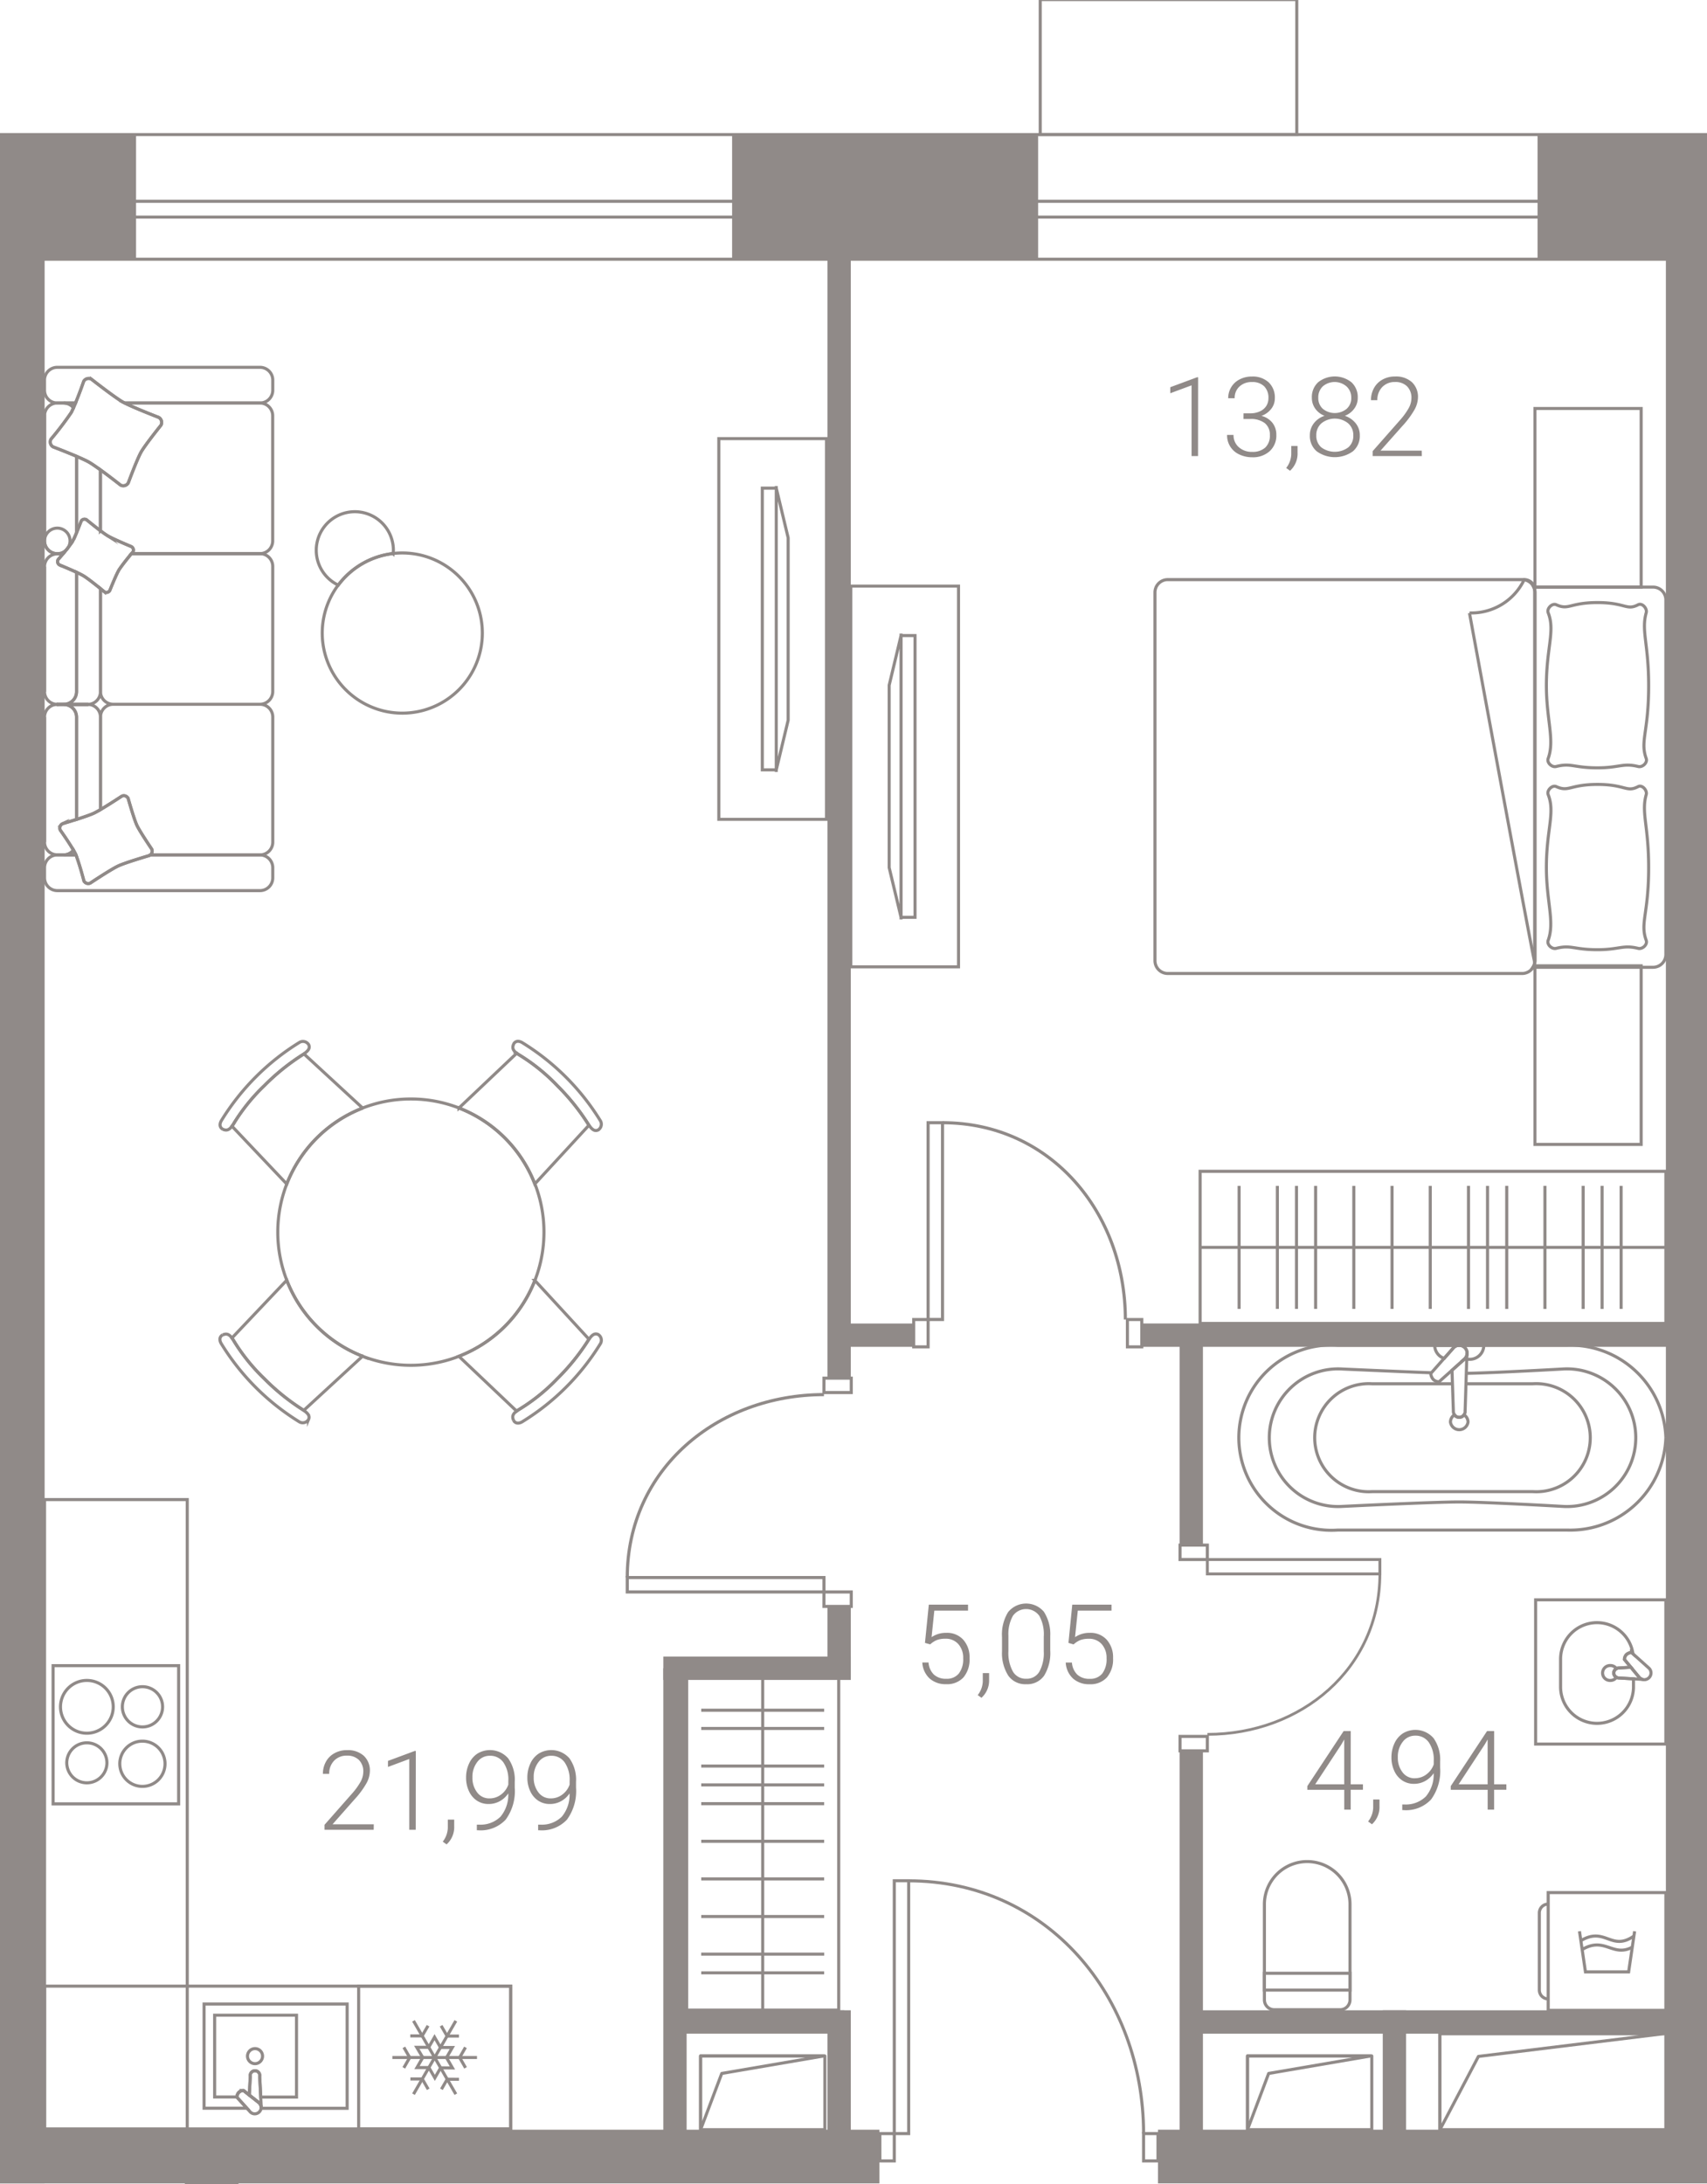 <svg version="1.1" xmlns="http://www.w3.org/2000/svg" xmlns:xlink="http://www.w3.org/1999/xlink" viewBox="123.389 0.112 96.192 123.016"><path fill="none" d="M123.389.112h96.192v123.016h-96.192z"></path><path fill="none" d="M125.098 14.193h92.477v106.545h-92.477z"></path><clipPath id="a"><path fill="none" d="M123.389.112h96.192v123.016h-96.192z"></path></clipPath><g clip-path="url(#a)"><path fill="none" stroke="#908a88" stroke-width=".173" stroke-linecap="round" stroke-linejoin="round" d="m162.867 120.065 1.194-3.17 5.753-.985h-6.947z"></path><path fill="none" stroke="#908a88" stroke-width=".173" stroke-linecap="round" stroke-linejoin="round" d="M162.867 115.91h7.003v4.153h-7.003zm30.819 4.155 1.194-3.17 5.753-.985h-6.946z"></path><path fill="none" stroke="#908a88" stroke-width=".173" stroke-linecap="round" stroke-linejoin="round" d="M193.687 115.91h7.004v4.153h-7.004zm10.843 4.155 2.17-4.128 10.46-1.282h-12.63z"></path><path fill="none" stroke="#908a88" stroke-width=".173" stroke-linecap="round" stroke-linejoin="round" d="M204.53 114.655h12.732v5.41h-12.731z"></path><path fill="none" stroke="#908a88" stroke-width=".173" stroke-miterlimit="10" d="M7.692 7.692h344.16v7.02H7.692z"></path><path fill="none" stroke="#908a88" stroke-width=".173" stroke-miterlimit="10" d="M7.692 11.45h344.16v.888H7.692zM182.007.086h14.457v7.605h-14.457zm5.824 120.199c0-7.733-5.421-14.238-13.237-14.238m-.811-.004h.811v14.24h-.811z"></path><path fill="none" stroke="#908a88" stroke-width=".173" stroke-miterlimit="10" d="M187.83 120.283h.813v1.539h-.812zm-14.86 0h.813v1.539h-.812z"></path><path fill="none" stroke="#908a88" stroke-width=".155" stroke-miterlimit="10" d="M191.426 97.797c5.28 0 9.721-3.7 9.721-9.037"></path><path fill="none" stroke="#908a88" stroke-width=".164" stroke-miterlimit="10" d="M191.426 87.949h9.721v.811h-9.72z"></path><path fill="none" stroke="#908a88" stroke-width=".173" stroke-miterlimit="10" d="M189.887 97.913h1.539v.812h-1.54zm0-10.776h1.539v.812h-1.54z"></path><path fill="none" stroke="#908a88" stroke-width=".177" stroke-miterlimit="10" d="M186.805 74.431c0-6.02-4.22-11.084-10.3-11.084"></path><path fill="none" stroke="#908a88" stroke-width=".175" stroke-miterlimit="10" d="M175.689 63.347h.812V74.43h-.812z"></path><path fill="none" stroke="#908a88" stroke-width=".173" stroke-miterlimit="10" d="M186.92 74.432h.812v1.539h-.811zm-12.043 0h.812v1.539h-.812z"></path><path fill="none" stroke="#908a88" stroke-width=".177" stroke-miterlimit="10" d="M169.82 78.661c-6.02 0-11.084 4.221-11.084 10.3"></path><path fill="none" stroke="#908a88" stroke-width=".175" stroke-miterlimit="10" d="M158.736 88.965h11.084v.812h-11.084z"></path><path fill="none" stroke="#908a88" stroke-width=".173" stroke-miterlimit="10" d="M169.82 77.734h1.539v.812h-1.54zm0 12.044h1.539v.812h-1.54z"></path><path fill="#908a88" d="M190.9 25.8h-.364v-3.984l-1.2.445v-.34l1.506-.559h.062l-.004 4.439zm2.564-2.408h.376c.189.004.376-.034.547-.111a.836.836 0 0 0 .357-.3.811.811 0 0 0 .123-.445.9.9 0 0 0-.24-.666.934.934 0 0 0-.69-.24.988.988 0 0 0-.7.25.857.857 0 0 0-.272.662h-.365a1.19 1.19 0 0 1 .174-.629c.115-.188.282-.34.48-.437.212-.106.445-.159.68-.156.347-.019.688.099.948.328.239.237.365.565.346.9a.954.954 0 0 1-.2.588 1.211 1.211 0 0 1-.554.4c.248.06.468.201.626.4.144.194.218.43.212.67.015.344-.12.678-.37.914-.273.24-.628.365-.99.347a1.658 1.658 0 0 1-.725-.158 1.171 1.171 0 0 1-.69-1.1h.363c-.008.262.1.514.295.688.21.182.48.277.756.266.267.016.53-.07.734-.24a.906.906 0 0 0 .263-.7.828.828 0 0 0-.284-.678 1.293 1.293 0 0 0-.837-.234h-.365l.002-.32zm2.621 3.235-.217-.158c.175-.22.275-.489.286-.768v-.472h.355v.38c.016.386-.14.758-.424 1.018zm3.815-4.11a1 1 0 0 1-.2.615c-.133.182-.317.32-.527.4a1.3 1.3 0 0 1 .613.423c.152.19.234.43.23.674.015.344-.127.675-.385.9a1.74 1.74 0 0 1-2.046 0 1.13 1.13 0 0 1-.384-.9 1.09 1.09 0 0 1 .222-.672c.154-.2.366-.349.608-.425a1.131 1.131 0 0 1-.523-.4 1.032 1.032 0 0 1-.194-.615 1.13 1.13 0 0 1 .354-.875 1.512 1.512 0 0 1 1.877 0c.24.226.37.546.355.875zm-.25 2.115a.874.874 0 0 0-.294-.68 1.2 1.2 0 0 0-1.5 0 .873.873 0 0 0-.292.684.854.854 0 0 0 .282.673c.453.333 1.07.333 1.522 0a.85.85 0 0 0 .282-.677zm-.115-2.118a.841.841 0 0 0-.263-.633 1.026 1.026 0 0 0-1.339-.01.847.847 0 0 0-.257.643.811.811 0 0 0 .257.625c.392.317.951.317 1.342 0a.801.801 0 0 0 .26-.625zm3.976 3.286h-2.77v-.278l1.516-1.72c.2-.219.376-.459.522-.716a1.2 1.2 0 0 0 .146-.55.9.9 0 0 0-.246-.664.917.917 0 0 0-.677-.244.959.959 0 0 0-.722.285c-.187.2-.286.467-.275.74h-.36a1.39 1.39 0 0 1 .168-.68c.11-.202.277-.37.48-.481.217-.119.462-.179.71-.174.345-.021.686.093.949.319.234.226.358.543.342.869-.01.237-.076.47-.193.677a5.04 5.04 0 0 1-.68.917l-1.237 1.393h2.323l.004.308zm-59.064 77.37h-2.77v-.28l1.515-1.719c.2-.218.376-.459.523-.717a1.2 1.2 0 0 0 .146-.55.9.9 0 0 0-.246-.664.919.919 0 0 0-.678-.244.956.956 0 0 0-.72.285c-.188.2-.287.468-.276.741h-.356a1.393 1.393 0 0 1 .168-.68c.11-.203.277-.37.48-.48.217-.12.461-.18.708-.176.347-.02.687.094.95.32.234.227.358.543.341.868a1.48 1.48 0 0 1-.192.677 4.92 4.92 0 0 1-.68.917l-1.231 1.394h2.323l-.005.307zm2.369 0h-.364v-3.985l-1.2.447v-.34l1.506-.559h.062l-.004 4.436zm1.739.825-.216-.156c.174-.22.274-.49.285-.77v-.47h.36v.38c.014.385-.143.758-.43 1.016zm3.476-2.873a1.36 1.36 0 0 1-.483.442 1.293 1.293 0 0 1-.625.156 1.169 1.169 0 0 1-.666-.194 1.274 1.274 0 0 1-.446-.538 1.778 1.778 0 0 1-.158-.75 1.845 1.845 0 0 1 .17-.8c.1-.226.264-.419.47-.557a1.36 1.36 0 0 1 1.732.267c.27.387.401.853.371 1.323v.328a2.716 2.716 0 0 1-.51 1.8 1.929 1.929 0 0 1-1.559.6h-.067v-.316h.127c.447.025.884-.138 1.206-.449.304-.367.46-.835.438-1.312zm-1.063.282c.237.003.467-.073.655-.216.191-.141.334-.337.411-.562v-.209a1.7 1.7 0 0 0-.28-1.044.9.9 0 0 0-.758-.37.863.863 0 0 0-.708.346c-.19.25-.289.56-.277.874-.01.304.084.602.266.844.163.218.42.344.691.337zm4.516-.282a1.368 1.368 0 0 1-.483.442 1.293 1.293 0 0 1-.625.156 1.166 1.166 0 0 1-.666-.194 1.274 1.274 0 0 1-.446-.538 1.763 1.763 0 0 1-.158-.75 1.845 1.845 0 0 1 .17-.8c.1-.226.264-.419.47-.557a1.36 1.36 0 0 1 1.733.267c.27.387.4.853.37 1.323v.328a2.722 2.722 0 0 1-.51 1.8 1.929 1.929 0 0 1-1.558.6h-.067v-.316h.128c.446.025.883-.138 1.205-.449.304-.367.46-.835.437-1.312zm-1.063.282c.236.003.466-.073.655-.216.19-.14.334-.337.412-.562v-.209a1.7 1.7 0 0 0-.282-1.044.9.9 0 0 0-.757-.37.866.866 0 0 0-.708.346c-.191.251-.289.56-.276.874a1.32 1.32 0 0 0 .266.844.838.838 0 0 0 .686.337h.004zm21.091-8.758.217-2.155h2.21v.336h-1.9l-.154 1.495a1.43 1.43 0 0 1 .832-.243c.36-.017.708.125.954.389.246.286.374.657.354 1.036.026.39-.096.776-.34 1.081a1.244 1.244 0 0 1-.976.386c-.341.016-.676-.1-.936-.322a1.316 1.316 0 0 1-.41-.9h.35c.014.259.124.503.307.685a.982.982 0 0 0 .69.232.861.861 0 0 0 .714-.3c.177-.249.262-.55.242-.856a1.157 1.157 0 0 0-.27-.793.938.938 0 0 0-.739-.307 1.38 1.38 0 0 0-.449.066 1.213 1.213 0 0 0-.4.253l-.296-.083zm3.183 3.092-.21-.153a1.32 1.32 0 0 0 .285-.769v-.47h.356v.38c.013.384-.145.755-.43 1.012zm3.877-2.668c.033.496-.087.992-.343 1.418a1.158 1.158 0 0 1-1.012.485 1.172 1.172 0 0 1-1.005-.475 2.358 2.358 0 0 1-.358-1.384v-.793a2.4 2.4 0 0 1 .345-1.412 1.311 1.311 0 0 1 2.015-.017c.258.407.383.884.358 1.365v.812zm-.364-.794a2.158 2.158 0 0 0-.248-1.148.915.915 0 0 0-1.49-.01 2.088 2.088 0 0 0-.256 1.121v.87c-.024.402.065.802.257 1.156.158.26.444.413.746.4a.818.818 0 0 0 .736-.39c.19-.353.277-.75.254-1.15v-.849zm1.39.37.215-2.155h2.211v.336h-1.9l-.155 1.495c.247-.165.537-.25.833-.243.36-.017.708.126.953.389.248.286.375.657.356 1.036.025.391-.099.778-.345 1.084-.253.266-.61.407-.976.386-.342.015-.676-.1-.935-.322a1.312 1.312 0 0 1-.41-.9h.349c.014.258.124.502.307.685a.984.984 0 0 0 .689.232.863.863 0 0 0 .716-.3c.175-.25.26-.552.24-.856a1.157 1.157 0 0 0-.27-.793.934.934 0 0 0-.738-.307 1.386 1.386 0 0 0-.45.066 1.233 1.233 0 0 0-.4.253l-.29-.086zm15.905 7.965h.69v.306h-.69v1.118h-.364v-1.117h-2.08v-.206l2.046-3.1h.4l-.002 3zm-2 0h1.635v-2.526l-.16.28-1.475 2.246zm3.197 2.25-.216-.158c.175-.219.275-.488.286-.767v-.471h.355v.378c.016.386-.14.758-.424 1.018zm3.478-2.876a1.367 1.367 0 0 1-.483.442 1.287 1.287 0 0 1-.626.157 1.165 1.165 0 0 1-.665-.194 1.26 1.26 0 0 1-.446-.538 1.764 1.764 0 0 1-.159-.75 1.845 1.845 0 0 1 .17-.8c.101-.226.264-.419.47-.557a1.356 1.356 0 0 1 1.734.267c.268.387.399.853.37 1.322v.33a2.724 2.724 0 0 1-.51 1.8 1.93 1.93 0 0 1-1.558.6h-.067v-.317h.128c.444.023.878-.14 1.2-.449.305-.367.463-.835.442-1.313zm-1.063.283a1.06 1.06 0 0 0 .655-.217c.19-.14.335-.337.412-.562v-.204a1.7 1.7 0 0 0-.282-1.043.9.9 0 0 0-.757-.372.865.865 0 0 0-.708.348c-.191.251-.289.56-.276.874-.011.304.083.601.266.844a.84.84 0 0 0 .69.335v-.003zm4.47.343h.69v.306h-.69v1.118h-.364v-1.117h-2.08v-.206l2.046-3.1h.4l-.002 3zm-2 0h1.634v-2.526l-.161.28-1.473 2.246zm-82.706-87.147h3.025V123.09h-3.025zm10.925 107.21h3.025v4.5h-3.025zm83.46-107.211h3.025v107.814h-3.025z"></path><path fill="#908a88" d="M123.082 120.065h49.862v3.025h-49.862zm65.561-.001h60.3v3.025h-60.3zM170.017 90.59h1.315v4.02h-1.315z"></path><path fill="#908a88" d="M170.017 113.34h1.315v7.799h-1.315zm31.293 0h1.314v7.799h-1.315z"></path><path fill="#908a88" d="M160.897 113.34h10.068v1.314h-10.068zm-.129-19.923h10.565v1.315h-10.565z"></path><path fill="#908a88" d="M160.767 94.075h1.315v26.797h-1.315zm29.094 4.619h1.315v22.177h-1.315zm0-23.381h1.315v11.823h-1.315zM170.017 12.49h1.315v65.308h-1.315zm-74.23 100.108h28.031v1.315h-28.03zm.481-6.875h27.552v1.315H96.268zm-1.604-38.485h29.156v1.315H94.664z"></path><path fill="#908a88" d="M187.788 74.655h30.24v1.315h-30.24zm2.73 38.685h40.238v1.314h-40.238zm27.894-33.92h28.241v1.316h-28.24zm-47.875-4.764h4.312v1.315h-4.312zM113.533 7.69h17.523v7.02h-17.523zm51.111.002h17.245v7.02h-17.245zm45.389-.001h17.245v7.02h-17.245z"></path><path fill="none" stroke="#908a88" stroke-width=".173" stroke-miterlimit="10" d="M191.017 66.084h26.246v8.57h-26.246zm0 4.286h26.245m-4.659-3.466v6.932m-2.154-6.932v6.932m-4.309-6.932v6.932m2.155-6.932v6.932m-4.309-6.93v6.928m-2.153-6.928v6.928m-2.155-6.928v6.928m-2.153-6.928v6.928m-2.155-6.928v6.928m-2.155-6.928v6.928m3.233-6.928v6.928m10.765-6.928v6.928m6.457-6.93v6.932m1.072-6.93v6.928m-52.659 20.47h8.57v19.025h-8.57zm4.285 0v19.026m3.467-3.154h-6.933m6.929-2.119h-6.926m6.926-2.118h-6.926m6.926-2.119h-6.926m6.926-2.119h-6.926m6.926-2.118h-6.926m6.926-2.118h-6.926m6.926-1.027h-6.926m6.926 4.205h-6.926m6.926 10.587h-6.926m54.357-30.145a5.389 5.389 0 0 1-5.556 5.206H198.77a5.217 5.217 0 1 1 0-10.41h12.936a5.389 5.389 0 0 1 5.556 5.2"></path><path fill="none" stroke="#908a88" stroke-width=".173" stroke-miterlimit="10" d="M206.012 77.464c1.728-.033 5.422-.244 5.422-.244a3.877 3.877 0 1 1 0 7.737s-4.355-.249-5.816-.249c-1.516 0-6.576.25-6.576.25a3.877 3.877 0 1 1 0-7.738s3.063.14 4.98.21"></path><path fill="none" stroke="#908a88" stroke-width=".173" stroke-miterlimit="10" d="M205.993 78.051h3.767a3.044 3.044 0 1 1 0 6.075h-9.043a3.044 3.044 0 1 1 0-6.075h4.525"></path><path fill="none" stroke="#908a88" stroke-width=".173" stroke-miterlimit="10" d="M205.62 79.942a.324.324 0 0 0 .265-.144.49.49 0 0 1 .23.406.5.5 0 0 1-.991 0 .49.49 0 0 1 .229-.406.32.32 0 0 0 .266.144zm.445-3.608a.451.451 0 0 0-.45-.45.442.442 0 0 0-.343.166l-1.26 1.425a.611.611 0 0 0 .147.336.5.5 0 0 0 .32.13l1.42-1.265a.44.44 0 0 0 .166-.342"></path><path fill="none" stroke="#908a88" stroke-width=".173" stroke-miterlimit="10" d="M204.236 75.885h2.767a.788.788 0 0 1-.788.788h-.311a.438.438 0 0 0 .162-.336.451.451 0 0 0-.451-.451.442.442 0 0 0-.342.167l-.5.569a.781.781 0 0 1-.537-.737z"></path><path fill="none" stroke="#908a88" stroke-width=".173" stroke-miterlimit="10" d="m206.05 76.402-.1 3.21a.331.331 0 0 1-.662 0l-.076-2.324.686-.612a.442.442 0 0 0 .151-.274zm4.583 30.308h6.63v6.63h-6.63zm0 .64v5.348a.5.5 0 0 1-.5-.5v-4.342a.5.5 0 0 1 .5-.5"></path><path fill="none" stroke="#908a88" stroke-width=".173" stroke-miterlimit="10" d="m215.502 108.888-.337 2.289h-2.433l-.337-2.29"></path><path fill="none" stroke="#908a88" stroke-width=".173" stroke-miterlimit="10" d="M212.484 109.41c1.36-.8 1.7.626 2.965-.245m-2.903.751c1.28-.754 1.721.456 2.823-.132m-20.729 2.966v-5.425a2.412 2.412 0 0 1 4.823 0v5.425a.556.556 0 0 1-.557.556h-3.711a.556.556 0 0 1-.555-.556"></path><path fill="none" stroke="#908a88" stroke-width=".173" stroke-miterlimit="10" d="M194.639 111.253h4.825v.948h-4.825zm15.285-21.033h7.338v8.124h-7.338z"></path><path fill="none" stroke="#908a88" stroke-width=".173" stroke-miterlimit="10" d="M213.384 91.505a2.049 2.049 0 0 1 2.024 1.752l-.085-.076a.512.512 0 0 0-.285.125.42.42 0 0 0-.11.271l.365.44-.68.044a.28.28 0 0 0-.002.56h.001l.826.05v.452a2.054 2.054 0 1 1-4.108 0v-1.564a2.053 2.053 0 0 1 2.054-2.054z"></path><path fill="none" stroke="#908a88" stroke-width=".173" stroke-miterlimit="10" d="M214.147 93.921a.409.409 0 0 1 .332.175.273.273 0 0 0 0 .49.415.415 0 0 1-.333.174.42.42 0 1 1 0-.838h.001z"></path><path fill="none" stroke="#908a88" stroke-width=".173" stroke-miterlimit="10" d="m214.61 94.06.68-.043.465.56a.37.37 0 0 0 .223.125l-1.368-.082a.28.28 0 0 1-.002-.56h.002z"></path><path fill="none" stroke="#908a88" stroke-width=".173" stroke-miterlimit="10" d="M216.044 94.718a.382.382 0 0 0 .382-.381.374.374 0 0 0-.141-.29l-.965-.866a.512.512 0 0 0-.285.125.42.42 0 0 0-.11.271l.83 1a.37.37 0 0 0 .288.141m-52.148-69.902h6.07V46.26h-6.07z"></path><path fill="none" stroke="#908a88" stroke-width=".173" stroke-miterlimit="10" d="M166.346 27.605h.787l.67 2.8v10.27l-.67 2.798h-.787zm.787-.118V43.59m-16.563-7.821a4.511 4.511 0 1 0-4.51 4.51 4.51 4.51 0 0 0 4.51-4.51"></path><path fill="none" stroke="#908a88" stroke-width=".173" stroke-miterlimit="10" d="M145.557 31.108c0 .062-.013.12-.019.183a4.5 4.5 0 0 0-3.086 1.778 2.173 2.173 0 1 1 3.105-1.961zm-18.572-8.298h.664c-.04.1-.078.188-.115.27a.707.707 0 0 0-.55-.27zm1.279 6.576a.217.217 0 0 0-.3.076s-.126.333-.261.656v-4.3c.286.122.55.24.7.327s.391.253.643.436v3.43a58.929 58.929 0 0 1-.782-.625zm-2.365-5.856v7.046a.719.719 0 1 1 0 .001V23.53z"></path><path fill="none" stroke="#908a88" stroke-width=".173" stroke-miterlimit="10" d="M127.534 23.086c-.046.1-.09.2-.126.26-.355.52-.736 1.02-1.142 1.5a.321.321 0 0 0 .12.44s.712.271 1.318.53v4.3c-.07.177-.15.35-.24.518-.16.231-.332.454-.517.666h-.33a.719.719 0 0 1-.718-.72v-7.05a.72.72 0 0 1 .719-.72h.367a.707.707 0 0 1 .549.276z"></path><path fill="none" stroke="#908a88" stroke-width=".173" stroke-miterlimit="10" d="M138.76 21.521v.57a.72.72 0 0 1-.72.72h-7.621c-.032-.018-.073-.036-.1-.05-.475-.27-1.777-1.29-1.777-1.29a.321.321 0 0 0-.439.12v.002s-.237.679-.456 1.218h-1.03a.72.72 0 0 1-.72-.72v-.57a.72.72 0 0 1 .72-.72h11.42a.72.72 0 0 1 .723.72zm-6.82 26.417s-.672-.99-.838-1.346-.49-1.507-.49-1.507a.271.271 0 0 0-.36-.131s-.693.458-1.2.756v-5.213c0-.397.322-.718.718-.718h8.27a.72.72 0 0 1 .721.719v7.045a.721.721 0 0 1-.72.72h-6.185a.267.267 0 0 0 .084-.325zm-2.17-8.16a.72.72 0 0 1-.72-.717v-5.8l.226.183a.218.218 0 0 0 .3-.075s.355-.893.518-1.164c.217-.315.45-.619.7-.91h7.252a.72.72 0 0 1 .713.719v7.043a.721.721 0 0 1-.721.721h-8.27.002zm0 0h8.27z"></path><path fill="none" stroke="#908a88" stroke-width=".173" stroke-miterlimit="10" d="m130.798 31.292.077-.091a.217.217 0 0 0-.072-.299l-.004-.001s-1.037-.428-1.353-.618a5.881 5.881 0 0 1-.4-.28v-3.43c.534.386 1.131.857 1.131.857a.323.323 0 0 0 .44-.121s.492-1.33.722-1.736 1.118-1.51 1.118-1.51a.324.324 0 0 0-.122-.44s-1.368-.526-1.92-.813h7.62c.398 0 .72.323.721.72v7.046a.72.72 0 0 1-.713.719h-.008l-7.237-.003zm-1.748-1.289v-3.43z"></path><path fill="none" stroke="#908a88" stroke-width=".173" stroke-miterlimit="10" d="m130.796 31.295.002-.003h7.242l.007.003h-.007zm-2.426 8.49c.379.02.678.331.68.711v5.215a5.174 5.174 0 0 1-.379.207c-.2.091-.6.228-.968.346v-5.765a.713.713 0 0 0-.64-.7h1.267c.014-.006.025-.014.04-.014zm-.838 8.21c.046.08.087.152.114.207l.024.062h-.685a.7.7 0 0 0 .547-.269zm-1.633-7.496v7.043V40.5zm3.151-.003v5.214-5.21z"></path><path fill="none" stroke="#908a88" stroke-width=".173" stroke-miterlimit="10" d="M129.05 33.26v5.815a.715.715 0 0 1-.68.71c-.015 0-.026-.007-.04-.007h-1.268a.712.712 0 0 0 .641-.7v-6.736c.16.075.3.145.391.2.215.126.678.493.956.719zm-3.151-1.232v7.047-7.047z"></path><path fill="none" stroke="#908a88" stroke-width=".173" stroke-miterlimit="10" d="M128.37 39.785c-.015 0-.026.008-.04.008h-1.268c-.013 0-.025-.007-.039-.008.014 0 .026-.006.04-.007h1.267c.014 0 .025.007.04.007zm-1.791 0zm.161-7.861s.544.223.963.418v6.732a.712.712 0 0 1-.64.7h-.445c-.014 0-.026.007-.04.007a.714.714 0 0 1-.68-.71v-7.043a.72.72 0 0 1 .72-.719h.317c-.15.177-.272.316-.272.316a.219.219 0 0 0 .077.3z"></path><path fill="none" stroke="#908a88" stroke-width=".173" stroke-miterlimit="10" d="M126.985 39.778h.078c-.013 0-.025.007-.04.007s-.024-.007-.038-.007zm-.406.007c.014 0 .025-.007.039-.007-.013 0-.025.007-.04.007zm-.68 7.757V40.5c0-.381.3-.694.68-.713.014 0 .025.007.039.007h.445c.36.037.636.338.64.7v5.765c-.412.133-.785.243-.785.243a.272.272 0 0 0-.133.362s.493.7.747 1.127a.7.7 0 0 1-.547.268h-.367a.72.72 0 0 1-.72-.716z"></path><path fill="none" stroke="#908a88" stroke-width=".173" stroke-miterlimit="10" d="M126.618 39.793c-.014 0-.025-.007-.04-.007.015 0 .027.008.04.008zm.445 0h-.078c.014 0 .025-.007.039-.008s.026.007.039.008z"></path><path fill="none" stroke="#908a88" stroke-width=".173" stroke-miterlimit="10" d="M126.985 39.793h-.367c-.013 0-.025-.007-.04-.008.015 0 .027-.007.04-.007h.367c.014 0 .025.007.039.007-.014 0-.025.008-.04.008zm1.49 10.059s1.162-.774 1.578-.968 1.756-.586 1.756-.586a.229.229 0 0 0 .043-.032h6.188a.72.72 0 0 1 .72.72v.569a.721.721 0 0 1-.72.72h-11.421a.721.721 0 0 1-.72-.72v-.57a.72.72 0 0 1 .72-.72h1.052c.17.408.444 1.454.444 1.454a.271.271 0 0 0 .36.133zm3.865-26.23s-1.545-.593-2.02-.861-1.776-1.29-1.776-1.29a.321.321 0 0 0-.439.12v.002a17.926 17.926 0 0 1-.7 1.749c-.355.519-.736 1.02-1.142 1.5a.321.321 0 0 0 .12.439s1.547.589 2.02.858c.475.268 1.776 1.292 1.776 1.292a.323.323 0 0 0 .44-.12s.492-1.33.722-1.736 1.118-1.51 1.118-1.51a.324.324 0 0 0-.122-.44m-1.537 7.277s-1.038-.428-1.353-.618-1.183-.9-1.183-.9a.217.217 0 0 0-.3.076c-.147.399-.314.79-.5 1.173a12.1 12.1 0 0 1-.8 1 .219.219 0 0 0 .076.3s1.038.425 1.354.615c.317.19 1.181.904 1.181.904a.218.218 0 0 0 .3-.074s.355-.893.519-1.164.782-1.006.782-1.006a.217.217 0 0 0-.073-.298l-.004-.002"></path><path fill="none" stroke="#908a88" stroke-width=".173" stroke-miterlimit="10" d="M130.251 44.955s-1.162.769-1.58.964-1.753.588-1.753.588a.272.272 0 0 0-.133.36v.002c.31.429.597.874.86 1.334.183.497.34 1.003.47 1.517a.271.271 0 0 0 .36.132s1.161-.774 1.577-.968 1.756-.586 1.756-.586a.271.271 0 0 0 .133-.36s-.673-.99-.839-1.345-.49-1.507-.49-1.507a.271.271 0 0 0-.36-.132m-4.353 39.62h8.042v35.986h-8.042z"></path><path fill="none" stroke="#908a88" stroke-width=".173" stroke-miterlimit="10" d="M126.38 93.927h7.076v7.784h-7.075z"></path><path fill="none" stroke="#908a88" stroke-width=".173" stroke-miterlimit="10" d="M130.14 99.453a1.274 1.274 0 1 0 1.274-1.273c-.704 0-1.274.57-1.275 1.273m.146-3.207a1.133 1.133 0 1 0 1.132-1.133c-.625 0-1.132.508-1.132 1.133m-3.487 0a1.486 1.486 0 1 1 1.485 1.486c-.82 0-1.485-.665-1.485-1.486m.354 3.207a1.132 1.132 0 1 1 2.262 0 1.132 1.132 0 0 1-2.261 0m-1.254 12.525h26.269v8.042h-26.27z"></path><path fill="none" stroke="#908a88" stroke-width=".173" stroke-miterlimit="10" d="M143.6 111.978h8.568v8.042H143.6zm3.091 6.085 2.385-4.13m0 4.13-2.385-4.13m-1.192 2.065h4.769"></path><path fill="none" stroke="#908a88" stroke-width=".173" stroke-miterlimit="10" d="m147.52 117.788-.334-.581h-.67m2.736-2.418h-.67l-.335-.58m1.373 1.218-.33.573.334.58m-3.476-1.153.33.573-.334.58m3.11.644-.664-.002-.326.565m.286-1.781.33-.573h-.67l-.334-.58-.331.572h-.671l.339.573-.326.566h.67l.336.58.326-.565.666.007zm-1.04-1.798-.332.573h-.67"></path><path fill="none" stroke="#908a88" stroke-width=".173" stroke-linecap="round" stroke-linejoin="round" d="M138.105 118.81c0 .2-.162.36-.362.361a.356.356 0 0 1-.276-.134l-.735-.809a.494.494 0 0 1 .119-.27.409.409 0 0 1 .257-.1l.864.68a.356.356 0 0 1 .134.276"></path><path fill="none" stroke="#908a88" stroke-width=".173" stroke-miterlimit="10" d="M134.89 112.985h8.062v5.874h-4.856a.425.425 0 0 0 .01-.049.356.356 0 0 0-.135-.276l-.864-.68a.409.409 0 0 0-.257.1.494.494 0 0 0-.119.27l.574.63h-2.416v-5.869z"></path><path fill="none" stroke="#908a88" stroke-width=".173" stroke-miterlimit="10" d="M135.484 113.615h4.614v4.612h-2.013l-.06-1.163a.27.27 0 1 0-.53 0l-.056 1.048-.328-.26a.409.409 0 0 0-.257.1.486.486 0 0 0-.12.27h-1.25v-4.607z"></path><path fill="none" stroke="#908a88" stroke-width=".173" stroke-linecap="round" stroke-linejoin="round" d="m137.436 118.112.055-1.048a.27.27 0 1 1 .531 0l.083 1.648a.42.42 0 0 1-.008.061.361.361 0 0 0-.126-.24l-.535-.42z"></path><path fill="none" stroke="#908a88" stroke-width=".173" stroke-miterlimit="10" d="M138.184 115.921a.424.424 0 1 0-.424.424c.234 0 .424-.19.424-.424m15.858-46.411a7.5 7.5 0 1 0-7.5 7.5 7.5 7.5 0 0 0 7.5-7.5m-1.705-10.599c-.112.248-.025.4.263.588a10.642 10.642 0 0 1 2.2 1.768 12.388 12.388 0 0 1 1.768 2.206c.184.26.324.37.52.286a.38.38 0 0 0 .12-.544 13.4 13.4 0 0 0-4.354-4.356c-.178-.12-.4-.155-.521.053"></path><path fill="none" stroke="#908a88" stroke-width=".173" stroke-miterlimit="10" d="m149.251 62.52 3.26-3.09c.028.02.05.04.082.063a10.594 10.594 0 0 1 2.2 1.768 12.368 12.368 0 0 1 1.767 2.206l.017.022-3.053 3.31a7.515 7.515 0 0 0-4.273-4.28zM135.938 75.3c.246-.11.4-.024.585.264a10.68 10.68 0 0 0 1.767 2.207 12.358 12.358 0 0 0 2.2 1.767c.261.184.37.325.286.523a.38.38 0 0 1-.544.119 13.4 13.4 0 0 1-4.354-4.357c-.119-.178-.155-.4.054-.523"></path><path fill="none" stroke="#908a88" stroke-width=".173" stroke-miterlimit="10" d="m139.548 72.217-3.092 3.26c.02.028.04.049.063.082.487.81 1.081 1.552 1.766 2.206a12.377 12.377 0 0 0 2.2 1.769l.022.016 3.312-3.05a7.514 7.514 0 0 1-4.271-4.283zm-3.608-8.503c.247.11.4.025.587-.263a10.612 10.612 0 0 1 1.769-2.205 12.32 12.32 0 0 1 2.205-1.767c.261-.184.37-.325.286-.522a.38.38 0 0 0-.544-.12 13.405 13.405 0 0 0-4.356 4.355c-.12.178-.155.4.053.522"></path><path fill="none" stroke="#908a88" stroke-width=".173" stroke-miterlimit="10" d="m139.548 66.799-3.09-3.26c.021-.028.041-.05.063-.082a10.684 10.684 0 0 1 1.769-2.2 12.388 12.388 0 0 1 2.205-1.768l.023-.017 3.31 3.053a7.517 7.517 0 0 0-4.28 4.274zm12.782 13.313c-.11-.247-.025-.4.264-.587a10.68 10.68 0 0 0 2.205-1.767 12.4 12.4 0 0 0 1.769-2.2c.184-.261.325-.37.522-.286a.379.379 0 0 1 .119.543 13.37 13.37 0 0 1-4.357 4.355c-.178.12-.4.155-.522-.053"></path><path fill="none" stroke="#908a88" stroke-width=".173" stroke-miterlimit="10" d="m149.246 76.502 3.26 3.092c.027-.02.048-.04.081-.063a10.654 10.654 0 0 0 2.206-1.767 12.418 12.418 0 0 0 1.77-2.2l.016-.022-3.05-3.312a7.517 7.517 0 0 1-4.283 4.272zm60.639-53.382h5.985v10.06h-5.985zm0 31.39h5.985v10.061h-5.985zm-21.412-.288V33.478a.72.72 0 0 1 .72-.72h19.971a.72.72 0 0 1 .72.72v20.744a.72.72 0 0 1-.719.72h-19.972a.721.721 0 0 1-.72-.72"></path><path fill="none" stroke="#908a88" stroke-width=".173" stroke-miterlimit="10" d="M209.884 54.222a.707.707 0 0 1-.116.37h6.774a.72.72 0 0 0 .72-.72V33.9a.72.72 0 0 0-.72-.72h-6.726a.7.7 0 0 1 .068.3v20.74z"></path><path fill="none" stroke="#908a88" stroke-width=".173" stroke-miterlimit="10" d="M206.2 34.634a3.293 3.293 0 0 0 3.081-1.877.6.6 0 0 1 .6.6V54.34c0 .332-3.684-19.7-3.684-19.7m4.433-.018c.405 1.026-.1 1.962-.1 4.107 0 1.922.48 3.065.1 4.105-.085.235.21.512.451.45.853-.213.976.075 2.33.075 1.243 0 1.43-.287 2.293-.074.243.06.536-.216.452-.45-.358-.994.138-1.46.138-4.106 0-2.357-.426-3.082-.138-4.107.067-.24-.23-.565-.452-.45-.667.348-.71-.121-2.293-.121-1.567 0-1.61.448-2.33.12-.227-.1-.542.22-.45.45m-.001 10.244c.405 1.026-.1 1.963-.1 4.107 0 1.922.48 3.066.1 4.105-.085.235.21.512.451.45.853-.213.976.075 2.33.075 1.243 0 1.43-.287 2.293-.074.243.06.536-.216.452-.45-.358-.994.138-1.46.138-4.106 0-2.357-.426-3.082-.138-4.107.067-.24-.23-.565-.452-.45-.667.348-.71-.121-2.293-.121-1.567 0-1.61.448-2.33.12-.227-.1-.542.22-.45.45m-39.298-11.74h6.07v21.444h-6.07z"></path><path fill="none" stroke="#908a88" stroke-width=".173" stroke-miterlimit="10" d="M174.952 51.778h-.787l-.67-2.8v-10.27l.67-2.798h.787zm-.787.118v-16.1"></path></g></svg>